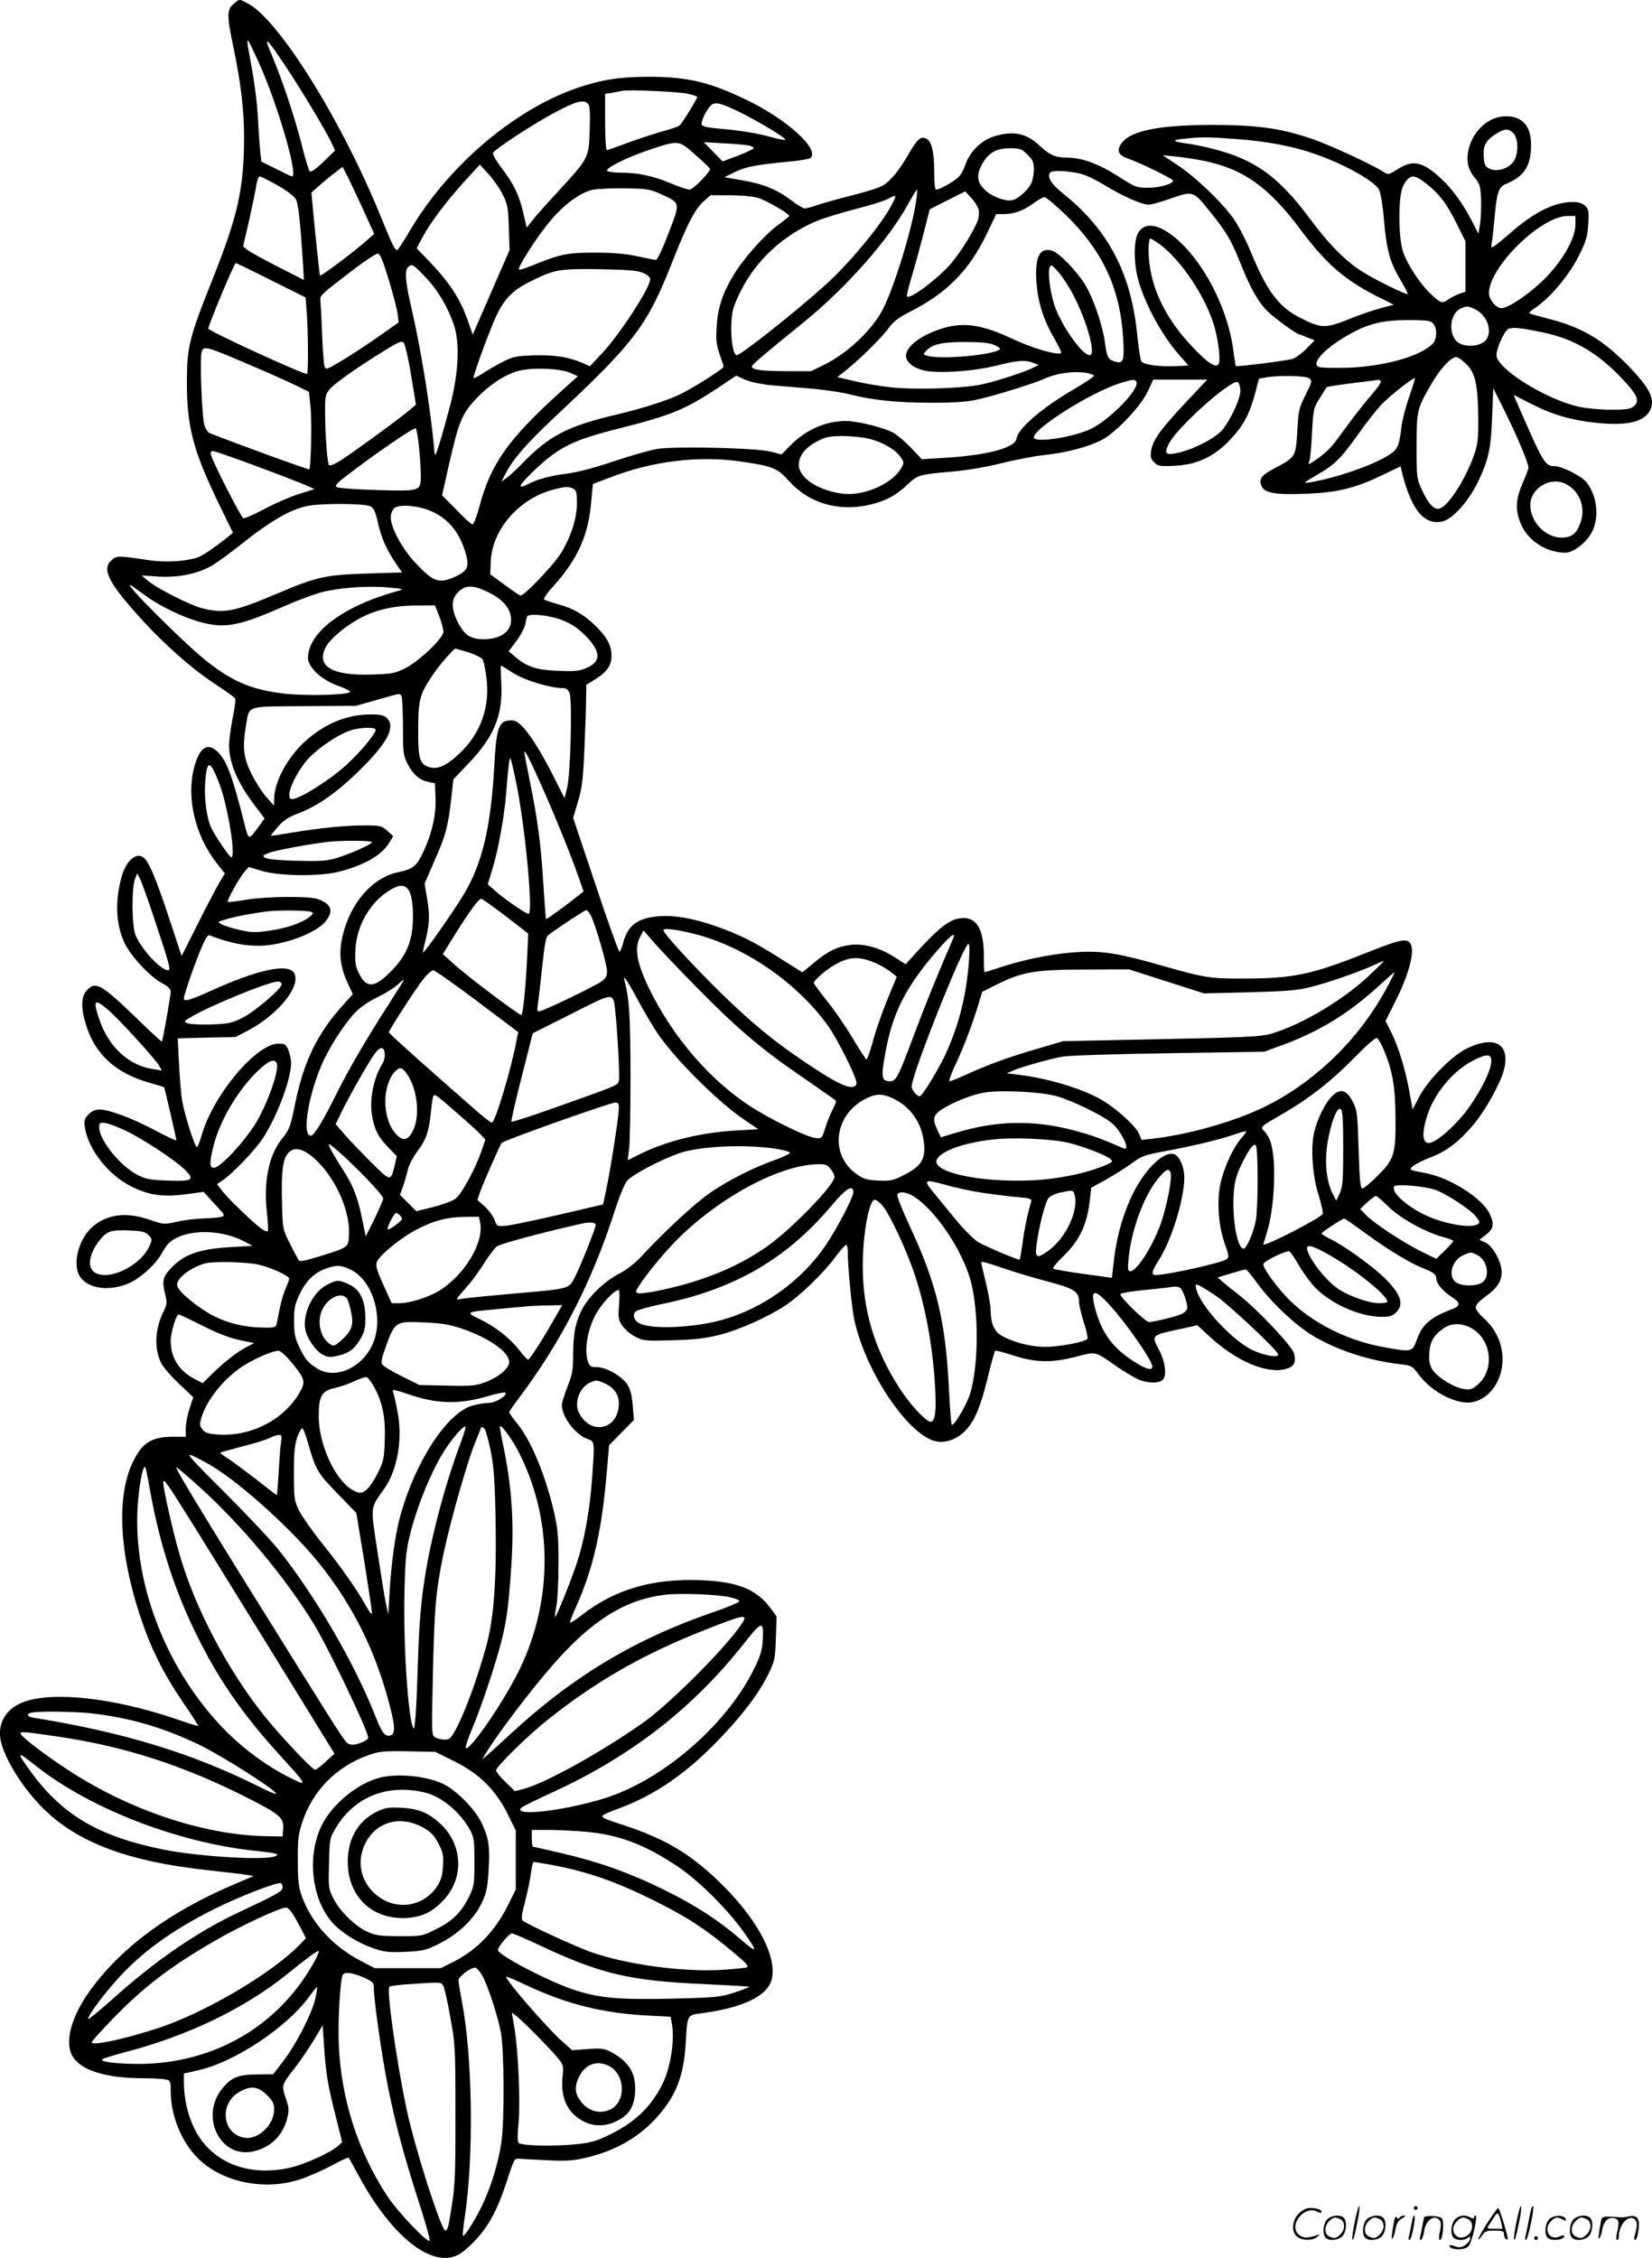 <svg version="1.0" xmlns="http://www.w3.org/2000/svg"
  viewBox="0 0 878.495 1200.332"
 preserveAspectRatio="xMidYMid meet">
<g transform="translate(-0.214,1200.811) scale(0.1,-0.1)"
fill="#000000" stroke="none">
<path d="M1243 11986 c-35 -30 -35 -61 1 -232 39 -187 56 -333 56 -472 0 -272
-32 -418 -165 -752 -128 -320 -139 -367 -139 -555 0 -235 33 -360 165 -635
l80 -164 -23 -19 c-86 -69 -145 -108 -176 -116 -70 -19 -167 -23 -247 -11
-167 25 -173 25 -201 -1 -51 -47 -15 -119 151 -302 126 -141 283 -279 405
-358 54 -35 101 -69 103 -75 3 -6 -3 -53 -14 -105 -10 -52 -18 -114 -19 -139
0 -97 43 -199 134 -320 l55 -73 -32 -44 c-51 -71 -53 -71 -72 4 -65 259 -95
341 -140 389 -56 59 -101 33 -130 -76 -43 -162 4 -362 119 -510 l44 -55 -30
-50 c-16 -28 -68 -126 -115 -220 l-85 -169 -68 205 c-68 206 -105 294 -134
318 -37 31 -93 -15 -116 -98 -38 -132 -32 -261 16 -359 34 -69 132 -174 195
-209 33 -17 49 -33 49 -45 0 -22 -42 -261 -47 -267 -1 -2 -59 50 -127 117
-194 187 -224 205 -270 158 -33 -32 -35 -96 -6 -188 48 -156 161 -258 341
-307 39 -11 73 -22 74 -23 3 -5 65 -273 65 -281 0 -5 -51 19 -113 52 -120 64
-246 111 -297 111 -20 0 -40 -9 -57 -26 -21 -22 -25 -32 -20 -66 16 -117 123
-255 247 -317 96 -48 170 -58 297 -41 l88 12 58 -64 c57 -60 58 -63 35 -69
-12 -4 -53 -7 -90 -8 -37 -1 -101 -8 -141 -17 -73 -16 -74 -16 -150 10 -121
42 -221 30 -299 -34 -80 -66 -116 -212 -66 -275 45 -57 144 -71 243 -34 69 26
155 103 192 172 22 40 39 57 75 75 94 47 251 38 360 -20 l43 -23 -120 -7
c-170 -10 -252 -41 -323 -122 -35 -40 -38 -62 -21 -132 10 -40 9 -51 -9 -88
-47 -93 -51 -199 -12 -276 10 -20 52 -68 94 -108 l76 -72 -20 -60 c-11 -33
-20 -80 -20 -105 l0 -45 -70 0 c-114 0 -165 -34 -215 -142 -83 -181 -68 -476
41 -807 57 -173 123 -306 228 -461 47 -68 84 -126 82 -127 -1 -2 -56 15 -122
38 -328 111 -651 147 -806 89 -90 -33 -137 -107 -124 -194 13 -87 99 -234 202
-345 185 -200 460 -308 909 -356 83 -9 169 -19 193 -23 l43 -7 -103 -44 c-337
-143 -590 -327 -757 -551 -112 -150 -150 -294 -99 -370 49 -71 179 -110 372
-110 46 0 98 -3 115 -6 30 -6 31 -8 31 -63 0 -129 57 -269 144 -356 129 -129
356 -175 546 -112 47 16 122 49 168 74 46 25 85 43 88 41 2 -2 27 -47 55 -99
162 -298 358 -467 499 -429 33 9 61 29 110 78 79 81 126 167 179 329 35 110
40 118 62 115 13 -1 80 -5 149 -8 106 -5 138 -3 211 14 155 37 278 108 373
213 104 116 145 221 155 402 8 143 8 143 81 152 223 29 354 92 376 181 29 115
-69 306 -251 490 -169 170 -302 252 -538 330 -144 47 -143 43 -24 88 192 72
350 180 523 357 130 134 219 250 271 355 35 72 37 82 41 192 l4 117 -31 42
c-75 103 -178 144 -381 151 -252 8 -449 -50 -623 -185 -32 -25 -60 -43 -63
-41 -2 3 10 36 27 74 96 211 142 414 169 739 l11 130 66 67 66 67 -6 75 c-4
53 -12 87 -27 111 -28 46 -113 95 -163 95 -31 0 -39 4 -47 26 -26 67 1 201 57
282 36 53 86 102 104 102 6 0 7 -31 3 -77 -5 -71 -4 -81 18 -113 13 -19 43
-45 68 -58 43 -22 53 -23 200 -19 125 4 174 10 253 30 107 28 253 94 344 154
78 51 202 171 264 254 28 38 55 69 60 69 5 0 9 -12 9 -27 0 -86 22 -315 36
-376 63 -280 291 -615 437 -642 51 -10 117 16 158 63 47 53 77 126 114 278 18
75 36 138 39 141 3 3 42 -7 88 -22 123 -41 210 -43 336 -11 116 30 104 33 222
-50 41 -28 93 -59 115 -69 56 -23 115 -22 133 1 19 27 10 94 -22 155 -42 81
-46 78 123 114 l80 18 63 -58 c142 -132 306 -202 406 -175 46 12 57 33 46 82
-7 36 -194 234 -291 310 -31 24 -70 55 -86 69 l-30 26 70 21 c39 12 75 22 80
22 4 0 33 -35 63 -76 74 -102 205 -225 299 -280 132 -77 293 -129 464 -149 55
-6 60 -9 95 -56 68 -92 204 -161 284 -145 109 22 179 148 156 278 -12 66 -44
122 -97 170 -23 20 -41 45 -41 56 0 13 19 34 50 56 68 49 92 89 87 143 -6 56
-51 132 -89 147 l-29 13 35 27 c41 31 45 58 20 111 -40 84 -210 192 -342 217
-90 17 -90 17 -64 38 12 10 54 31 93 46 83 31 152 84 229 176 62 74 143 220
160 290 35 137 -50 184 -198 112 -79 -38 -207 -168 -253 -257 l-35 -67 -17 94
c-20 115 -59 242 -98 319 l-29 57 55 110 c76 152 105 276 73 308 -22 22 -59
13 -247 -62 -275 -109 -377 -130 -631 -130 -182 -1 -208 3 -440 69 -224 64
-314 79 -440 72 -122 -6 -273 -35 -405 -77 -51 -17 -94 -30 -97 -30 -3 0 -4
35 -4 77 2 150 -38 219 -122 210 -57 -6 -108 -44 -210 -153 l-84 -92 -58 37
c-76 50 -167 75 -234 66 -71 -9 -121 -33 -194 -94 l-63 -52 -102 64 c-142 90
-198 119 -303 161 -136 53 -254 79 -345 74 -123 -7 -179 -47 -203 -143 -7 -25
-16 -46 -20 -46 -4 0 -62 160 -127 356 l-119 355 26 88 c22 73 27 118 34 282
5 107 9 227 9 266 l1 71 49 31 c62 38 86 74 85 127 -1 53 -26 98 -84 155 -62
61 -121 95 -201 116 -35 10 -68 21 -73 25 -5 4 14 33 42 63 130 143 189 267
206 436 l11 115 95 36 c218 85 464 115 681 85 179 -25 205 -36 265 -103 106
-120 264 -167 432 -128 84 20 137 48 198 105 57 54 60 55 239 71 80 7 180 24
260 44 72 18 175 38 230 44 113 12 224 40 300 77 73 34 214 181 251 262 l29
62 143 0 144 0 -114 -121 c-135 -144 -175 -200 -184 -255 -5 -35 -3 -45 16
-64 20 -20 30 -22 110 -18 119 6 211 49 296 141 69 74 100 132 130 242 l21 80
39 7 c69 12 209 9 228 -5 17 -13 16 -17 -19 -88 -35 -69 -38 -82 -44 -191 -8
-137 -10 -141 -113 -195 -77 -40 -93 -59 -78 -97 15 -39 71 -49 235 -43 170 7
260 29 401 96 l104 50 10 -42 c49 -190 115 -269 208 -252 55 10 139 101 191
206 59 121 72 182 78 354 l6 149 59 -118 c64 -127 128 -279 128 -303 0 -8 -14
-47 -32 -86 -37 -86 -39 -142 -7 -217 37 -87 136 -150 235 -150 43 0 111 52
141 109 41 78 29 192 -28 265 -26 33 -131 86 -170 86 -51 0 -59 14 -200 337
l-18 42 94 -48 c111 -57 213 -87 349 -101 183 -19 276 12 292 95 8 47 -24 102
-113 196 -142 149 -256 217 -438 263 -54 14 -99 27 -101 29 -3 2 14 17 37 32
80 56 176 172 226 271 40 81 47 104 51 171 4 71 2 80 -18 98 -16 14 -35 20
-69 19 -96 -1 -205 -56 -331 -168 -36 -31 -73 -62 -83 -67 -15 -9 -17 -7 -13
13 3 13 10 76 16 140 12 135 21 162 62 179 95 39 131 94 132 204 1 102 -45
155 -134 155 -86 0 -167 -68 -195 -164 -19 -66 -9 -118 33 -167 23 -28 27 -43
30 -108 2 -42 -1 -101 -5 -131 l-9 -55 -33 65 c-50 96 -102 169 -163 226 -98
93 -151 105 -233 53 -48 -30 -51 -31 -75 -15 -66 42 -296 148 -390 179 -164
55 -290 71 -530 71 -291 -1 -439 -34 -480 -107 -20 -35 -7 -56 46 -74 63 -22
234 -106 234 -115 0 -18 -71 -38 -133 -38 -61 0 -68 3 -157 60 -103 66 -195
100 -270 100 -65 0 -95 13 -151 65 -69 65 -138 79 -238 49 -69 -20 -132 -82
-156 -153 -11 -34 -27 -59 -48 -75 -37 -27 -91 -56 -107 -56 -6 0 -10 35 -10
93 0 106 -13 162 -40 177 -30 16 -48 2 -92 -74 -52 -91 -99 -149 -141 -174
-17 -11 -90 -34 -162 -52 -71 -18 -154 -41 -184 -51 -30 -11 -61 -19 -69 -19
-8 0 -40 18 -69 41 -78 59 -150 89 -261 108 l-97 17 56 28 c58 28 112 38 288
55 57 5 108 14 114 20 47 47 -126 204 -337 306 -199 97 -317 125 -526 125
-149 0 -252 -16 -374 -58 -339 -115 -692 -416 -896 -763 -28 -48 -57 -93 -64
-99 -11 -8 -28 26 -81 157 -208 519 -550 1069 -717 1154 -46 24 -41 24 -75 -5z
m137 -314 c100 -222 210 -602 175 -602 -3 0 -41 18 -84 40 l-79 39 -6 53 c-3
29 -8 100 -11 158 -5 106 -22 232 -49 369 -8 40 -10 69 -5 64 5 -5 31 -59 59
-121z m144 -21 c88 -133 212 -340 242 -404 l18 -39 -62 -60 c-40 -39 -67 -57
-73 -51 -5 5 -25 70 -43 144 -38 149 -106 351 -160 478 -47 108 -27 91 78 -68z
m2134 -141 c28 -6 52 -14 52 -17 0 -10 -80 -140 -93 -151 -8 -7 -49 -21 -91
-32 -43 -12 -125 -39 -183 -60 -58 -22 -110 -40 -114 -40 -5 0 -9 67 -9 150
l0 149 38 6 c20 4 44 8 52 10 30 8 296 -4 348 -15z m-528 -55 c9 -11 11 -50 8
-139 -5 -149 -4 -147 -171 -329 -62 -67 -124 -137 -138 -156 l-26 -33 -17 73
c-21 96 -51 158 -115 242 -29 38 -50 74 -47 82 7 19 215 155 336 219 108 57
148 67 170 41z m810 -45 c104 -52 246 -138 238 -145 -2 -3 -36 4 -74 14 -79
22 -175 37 -287 46 -51 5 -80 11 -83 20 -6 14 19 69 44 98 23 27 50 21 162
-33z m4110 -110 c28 -28 28 -117 -1 -153 -28 -37 -87 -54 -125 -36 -26 13 -29
20 -32 68 -3 59 12 84 73 122 39 24 60 24 85 -1z m-1475 -31 c166 -12 302 -38
422 -80 159 -56 315 -144 339 -190 8 -17 19 -80 24 -142 16 -186 32 -242 97
-350 19 -32 33 -60 31 -62 -6 -6 -180 79 -243 120 -89 56 -178 147 -273 275
-138 186 -243 276 -391 336 -68 28 -191 59 -266 69 -78 10 -85 19 -20 25 98
11 133 10 280 -1z m-2874 -85 c41 -36 75 -69 77 -73 5 -13 -90 -111 -109 -111
-10 0 -56 15 -101 34 -94 39 -174 56 -262 56 -34 0 -67 4 -74 9 -18 11 97 70
213 109 168 57 166 57 256 -24z m287 50 c12 -4 22 -10 22 -14 0 -4 -37 -21
-82 -39 l-83 -31 -50 51 -50 51 110 -6 c61 -3 120 -9 133 -12z m1478 -48 c29
-29 34 -41 34 -80 0 -26 -7 -60 -15 -75 -17 -33 -65 -77 -96 -86 -32 -11 -105
14 -144 49 -46 41 -53 78 -23 136 33 64 76 90 150 90 55 0 63 -3 94 -34z m934
-32 c215 -44 347 -138 520 -369 133 -179 235 -267 410 -355 l84 -42 -69 -18
c-39 -10 -117 -37 -173 -60 -121 -48 -143 -48 -251 6 -120 60 -182 143 -272
364 -22 52 -59 125 -84 161 -59 86 -203 225 -302 290 l-78 52 70 -7 c39 -4
104 -14 145 -22z m-3723 -183 c24 -47 28 -70 31 -173 l4 -119 -98 -225 -98
-225 -22 63 c-43 127 -100 214 -221 339 l-55 57 31 59 c41 77 130 195 227 301
l78 85 49 -54 c26 -29 60 -78 74 -108z m-744 -76 l59 -130 -44 -39 c-58 -52
-239 -188 -244 -183 -2 2 -13 102 -25 222 l-21 219 44 39 c23 21 61 52 83 68
l39 30 25 -48 c13 -26 51 -106 84 -178z m3789 195 c41 -6 85 -25 152 -65 106
-64 199 -104 236 -105 14 0 63 14 110 30 129 45 126 46 219 -70 85 -106 112
-151 161 -275 54 -135 96 -208 148 -257 43 -40 152 -118 165 -118 3 0 21 -7
42 -16 l38 -15 -44 -45 c-23 -24 -57 -48 -73 -54 -30 -9 -297 -43 -302 -38 -1
2 -8 41 -14 88 -30 224 -161 474 -313 598 -90 73 -162 80 -194 19 -21 -39 -22
-147 -3 -227 31 -130 125 -308 222 -418 l50 -57 -59 -3 c-93 -5 -182 7 -192
26 -5 10 -14 71 -21 136 -32 330 -153 561 -392 753 -64 51 -88 88 -73 112 8
13 62 14 137 1z m-4244 -67 c52 -30 89 -58 98 -75 13 -24 24 -131 38 -350 l4
-78 -138 70 c-76 39 -149 79 -162 89 l-23 19 33 143 c17 79 35 163 38 187 4
23 11 42 17 42 6 0 48 -21 95 -47z m6110 8 c70 -56 106 -103 160 -211 l47 -95
0 -134 0 -134 -30 -10 c-16 -5 -42 -18 -57 -28 -36 -26 -42 -25 -93 22 -59 54
-128 159 -152 229 -26 80 -26 300 1 350 34 63 55 65 124 11z m-4071 -55 c105
-48 104 -42 40 -208 -35 -91 -60 -143 -68 -142 -8 1 -52 10 -99 20 -59 13
-127 19 -225 19 -148 0 -182 -7 -339 -71 -33 -13 -61 -22 -64 -19 -9 9 81 152
151 240 79 99 168 167 240 184 23 5 101 9 172 8 119 -2 135 -5 192 -31z m1358
-28 c-18 -141 -114 -456 -175 -578 -56 -112 -185 -235 -309 -298 l-75 -37
-130 0 c-132 0 -186 7 -186 25 0 9 64 63 276 235 224 182 444 430 550 619 26
47 50 86 52 86 2 0 1 -24 -3 -52z m331 -54 c4 -15 2 -41 -4 -57 -23 -61 -98
-181 -149 -237 -75 -83 -212 -184 -228 -168 -3 2 9 51 26 108 17 57 45 160 63
229 l32 126 94 48 95 48 32 -35 c18 -19 35 -47 39 -62z m-1172 62 c43 -13 167
-85 165 -96 0 -3 -28 -25 -62 -50 -73 -54 -184 -179 -238 -271 -55 -92 -80
-169 -86 -268 -4 -71 -2 -96 16 -146 11 -32 21 -62 21 -66 0 -12 -182 -126
-244 -153 -77 -34 -196 -71 -325 -102 -258 -60 -359 -112 -501 -259 -30 -31
-68 -66 -83 -77 l-29 -21 20 39 c41 80 113 163 263 304 433 405 492 484 634
845 70 178 113 261 156 300 l39 35 103 0 c61 0 123 -6 151 -14z m712 -33 c-53
-105 -225 -313 -355 -430 -156 -141 -449 -373 -471 -373 -18 0 -32 78 -29 162
4 78 8 93 51 180 81 162 223 294 398 369 40 17 134 46 209 65 75 19 152 43
171 53 51 27 53 25 26 -26z m921 -55 c199 -193 293 -394 308 -663 7 -110 0
-131 -36 -121 -43 11 -50 22 -60 95 -11 94 -61 240 -106 315 -46 75 -141 173
-178 182 -64 16 -88 -30 -82 -156 6 -111 35 -207 97 -314 22 -38 38 -71 35
-74 -15 -15 -151 24 -255 73 -161 76 -259 92 -371 59 -116 -35 -199 -96 -199
-148 0 -32 37 -63 94 -77 73 -18 269 -5 389 26 106 27 151 31 194 14 l28 -11
-25 -13 c-38 -21 -196 -73 -275 -90 -97 -22 -357 -30 -485 -16 -57 6 -145 21
-194 33 l-91 21 45 36 c76 61 190 173 227 224 26 36 54 57 107 84 203 102 321
221 417 421 l49 102 43 0 c54 1 101 18 156 58 24 18 50 32 58 32 8 0 57 -42
110 -92z m2713 -52 c0 -74 -67 -193 -164 -290 -79 -79 -192 -156 -229 -156
-29 0 -67 45 -67 80 0 138 276 409 418 410 l42 0 0 -44z m-2214 -104 c121 -88
257 -296 298 -455 20 -78 29 -169 18 -185 -15 -22 -59 7 -137 90 -155 162
-234 338 -235 516 0 34 4 62 8 62 5 0 27 -13 48 -28z m-4096 -193 c23 -77 45
-160 47 -183 l5 -42 -108 -76 c-60 -42 -147 -99 -194 -127 -80 -48 -85 -50
-92 -31 -4 12 -10 89 -13 173 -3 84 -8 163 -9 177 -4 27 -1 30 193 178 53 39
103 72 112 72 12 0 27 -35 59 -141z m-626 -1 l183 -91 7 -90 c7 -106 8 -317 1
-317 -27 0 -525 229 -525 241 0 19 138 349 146 349 2 0 87 -41 188 -92z m821
16 c65 -67 118 -157 151 -254 32 -94 25 -253 -19 -423 -20 -76 -46 -170 -59
-210 -21 -66 -23 -69 -26 -37 -19 220 -71 540 -122 761 -32 136 -37 198 -18
217 20 20 28 15 93 -54z m3445 -95 c74 -142 122 -319 87 -319 -40 0 -149 154
-187 263 -23 69 -37 175 -26 204 7 16 13 13 46 -25 21 -23 57 -78 80 -123z
m-2287 118 c20 -9 37 -23 37 -32 0 -46 -161 -293 -257 -396 l-64 -68 -43 19
c-73 31 -147 42 -257 39 -97 -4 -111 -7 -170 -38 -35 -18 -83 -46 -106 -62
-24 -15 -43 -24 -43 -20 0 17 71 214 110 304 47 109 89 156 185 205 135 68
158 72 375 69 153 -3 203 -7 233 -20z m4423 -193 c71 -34 99 -133 48 -173 -30
-23 -88 -28 -127 -10 -66 30 -62 162 7 189 30 12 34 12 72 -6z m-220 -79 c20
-28 17 -82 -6 -105 -67 -67 -256 -120 -455 -127 -84 -2 -146 0 -154 6 -39 26
63 121 207 193 91 44 170 58 320 54 60 -1 77 -5 88 -21z m585 -45 c161 -34
288 -108 416 -244 83 -87 97 -120 63 -148 -18 -15 -40 -18 -122 -18 -54 0
-131 7 -171 16 -175 39 -437 203 -437 274 0 37 43 132 64 140 24 10 67 5 187
-20z m-6023 -226 l26 -157 -34 -29 c-56 -48 -330 -247 -378 -275 -23 -14 -46
-22 -50 -18 -9 9 -20 148 -21 272 -1 94 1 104 24 131 27 32 128 104 280 199
85 53 102 61 114 49 7 -8 25 -83 39 -172z m3097 162 c19 -8 35 -18 35 -21 0
-28 -279 -59 -374 -41 -32 6 -36 9 -25 22 34 41 80 53 207 54 85 0 133 -4 157
-14z m-3959 -106 c104 -44 218 -95 254 -113 l65 -32 8 -75 c8 -73 3 -327 -6
-337 -4 -3 -328 114 -529 192 -10 4 -23 23 -29 43 -13 43 -25 348 -15 387 9
37 22 34 252 -65z m6474 2 c48 -48 61 -108 63 -285 1 -113 -3 -141 -22 -197
-43 -125 -136 -271 -182 -285 -29 -10 -61 23 -95 98 -28 60 -29 66 -29 232 0
192 3 202 83 339 48 80 101 136 129 136 8 0 32 -17 53 -38z m-4765 -46 l40
-18 -90 -81 c-278 -251 -372 -383 -432 -606 -15 -56 -32 -101 -38 -101 -6 0
-45 35 -86 78 l-76 77 37 165 c51 224 69 268 141 345 67 71 138 121 213 147
66 24 230 20 291 -6z m2754 -2 c17 -4 31 -10 31 -14 0 -4 -46 -35 -102 -68
-175 -102 -302 -211 -310 -265 -7 -50 -154 -89 -384 -103 l-120 -7 -55 58
c-29 31 -72 68 -94 81 -48 28 -191 64 -255 64 -108 0 -214 -47 -298 -133 l-44
-45 -56 15 c-80 20 -514 30 -608 14 -38 -7 -141 -36 -230 -66 -101 -34 -192
-58 -248 -65 -87 -11 -156 -29 -209 -57 -59 -30 -46 -4 40 78 128 121 203 158
446 219 278 70 353 101 527 216 l97 65 49 -22 c31 -13 86 -24 149 -30 55 -4
152 -13 215 -18 63 -6 151 -19 194 -30 121 -31 255 -44 436 -44 114 0 187 5
235 16 98 22 301 85 355 109 74 34 166 46 239 32z m1706 -128 c-19 -55 -37
-124 -40 -155 -13 -109 -20 -124 -77 -158 -86 -52 -274 -116 -403 -138 -48 -8
-47 -7 33 40 92 53 124 85 214 211 44 63 102 136 127 162 45 47 171 146 177
139 2 -1 -12 -47 -31 -101z m-1450 84 c22 -35 -135 -199 -240 -251 -94 -46
-305 -78 -305 -46 0 48 300 237 455 287 71 22 82 23 90 10z m1300 1 c3 -5 -18
-36 -46 -68 -28 -32 -76 -92 -107 -133 -30 -41 -71 -96 -90 -122 -31 -41 -79
-82 -131 -113 -11 -6 -13 -4 -6 11 4 10 11 78 14 150 7 127 8 133 41 185 19
30 35 56 37 59 2 2 64 12 136 21 73 9 135 17 139 18 4 1 9 -3 13 -8z m-747
-45 c3 -40 -43 -144 -93 -210 -31 -41 -140 -100 -225 -122 -77 -19 -89 -11
-64 42 39 84 329 344 368 331 6 -2 12 -20 14 -41z m-4368 -302 c5 -49 10 -117
10 -151 0 -87 0 -87 -237 -80 -106 3 -200 10 -209 15 -13 7 -5 18 47 58 151
116 364 263 372 255 4 -4 12 -48 17 -97z m2391 42 c70 -16 141 -56 169 -96 21
-30 21 -31 3 -63 -47 -80 -193 -145 -303 -134 -132 14 -240 83 -240 154 0 49
37 95 102 127 43 22 66 26 132 26 45 0 106 -6 137 -14z m-3253 -147 c119 -44
237 -90 262 -101 l45 -20 -86 -27 c-47 -15 -130 -51 -183 -80 -54 -29 -103
-50 -110 -48 -12 5 -160 293 -171 335 -5 16 -2 22 10 22 8 0 113 -36 233 -81z
m6961 -94 c75 -38 108 -128 76 -210 -20 -55 -47 -75 -98 -75 -87 0 -167 83
-167 173 0 90 108 154 189 112z m-5278 -25 c16 -9 19 -22 19 -78 0 -77 -30
-173 -82 -260 -35 -61 -202 -236 -219 -230 -5 2 -44 28 -85 58 l-75 55 3 70
c8 168 149 331 329 379 66 18 85 19 110 6z m-1081 -93 c20 -10 28 -27 42 -89
18 -80 45 -141 97 -218 l31 -45 -188 -6 c-220 -7 -266 -17 -479 -108 -228 -96
-280 -106 -398 -76 -67 18 -240 106 -288 147 l-32 27 86 -6 c109 -7 215 15
291 60 30 18 96 67 148 108 162 129 267 190 361 208 70 14 300 13 329 -2z
m331 -29 c89 -41 149 -116 179 -227 18 -66 8 -88 -53 -117 -90 -41 -120 -31
-216 72 -69 73 -131 187 -131 241 0 17 8 39 17 48 24 25 133 16 204 -17z
m-1527 -445 c81 -60 206 -119 301 -144 128 -33 202 -18 447 90 64 28 150 60
191 71 97 24 242 35 353 25 81 -7 86 -9 54 -18 -291 -79 -480 -220 -480 -357
0 -50 74 -118 163 -149 38 -13 65 -27 60 -32 -15 -15 -217 -21 -333 -10 -183
19 -290 63 -435 179 -123 99 -458 435 -395 397 8 -5 41 -28 74 -52z m1816 21
c86 -40 130 -91 130 -151 0 -63 -57 -103 -145 -103 -71 0 -104 22 -139 92 -36
71 -35 121 3 159 37 37 77 38 151 3z m-252 -132 c12 -32 22 -69 22 -82 0 -35
-131 -159 -206 -196 -53 -26 -72 -29 -173 -32 -215 -7 -300 44 -246 147 20 39
98 106 171 147 87 49 189 73 309 73 l100 1 23 -58z m594 -3 c77 -17 137 -50
190 -107 76 -81 76 -131 1 -164 -39 -17 -62 -20 -152 -16 -116 4 -167 21 -230
75 l-34 29 41 54 c22 29 43 69 47 89 4 20 9 39 11 43 7 11 65 10 126 -3z
m-438 -189 c36 -12 70 -29 75 -38 5 -10 14 -50 19 -90 22 -159 -28 -302 -143
-410 -71 -67 -118 -87 -164 -71 -48 17 -56 47 -55 203 1 158 8 185 83 294 34
50 106 132 115 132 2 0 34 -9 70 -20z m236 -109 c60 -39 198 -81 264 -81 20 0
29 -7 37 -27 15 -39 5 -431 -13 -503 l-14 -55 -58 115 c-68 134 -131 234 -173
273 -24 22 -38 28 -64 25 -56 -5 -68 -45 -79 -251 -18 -321 -66 -520 -167
-682 -63 -103 -206 -305 -211 -300 -2 1 2 22 8 45 26 98 29 150 14 237 l-14
84 49 113 c61 135 77 194 92 334 l12 107 81 85 c135 141 182 255 174 422 -3
54 -4 98 -2 98 2 0 31 -18 64 -39z m-593 -123 c4 -7 8 -81 8 -163 0 -141 2
-154 25 -199 29 -56 63 -85 111 -95 l34 -7 3 -74 c4 -91 -17 -187 -63 -287
-37 -80 -55 -95 -137 -112 -136 -29 -253 -163 -294 -338 -21 -89 -14 -161 24
-244 l30 -66 -57 -64 c-135 -151 -205 -297 -251 -526 -24 -117 -29 -130 -72
-184 -66 -83 -95 -226 -77 -382 6 -54 9 -101 5 -104 -3 -3 -16 1 -28 9 -37 24
-175 156 -210 200 l-32 41 24 16 c52 33 174 159 218 225 77 117 152 315 152
404 0 18 -7 48 -14 67 -13 31 -19 35 -53 35 -119 0 -350 -277 -409 -489 -10
-34 -21 -61 -25 -61 -11 0 -66 174 -78 245 -6 33 -13 121 -17 197 l-7 136 154
4 154 3 72 38 c161 87 280 239 238 304 -34 51 -194 16 -443 -97 -114 -51 -142
-59 -142 -39 0 18 56 180 91 263 25 60 36 76 48 71 149 -58 263 -69 389 -37
103 26 185 67 223 109 48 56 35 96 -40 122 -49 16 -269 14 -380 -4 -52 -9 -96
-14 -98 -11 -6 6 65 133 91 162 l21 23 70 -21 c96 -28 308 -30 410 -4 137 36
226 87 267 154 l21 35 -31 28 c-30 27 -37 29 -123 29 -103 0 -238 -14 -389
-39 -58 -10 -106 -17 -108 -16 -1 1 16 22 38 48 31 35 57 52 111 72 104 40
210 115 330 235 143 141 185 224 139 270 -16 16 -33 20 -87 20 -124 0 -242
-48 -345 -140 -96 -86 -167 -216 -168 -309 l-1 -36 -39 44 c-22 24 -58 80 -80
124 -44 88 -50 142 -29 263 18 103 -4 96 310 98 l274 2 110 31 c130 37 122 36
132 21z m-137 -180 c0 -19 -78 -114 -148 -179 -87 -82 -255 -189 -297 -189
-41 0 10 127 84 212 49 55 157 129 221 151 54 19 140 22 140 5z m878 -288 c72
-160 163 -385 204 -503 l23 -68 -25 -20 c-66 -53 -172 -130 -174 -127 -2 1 -8
89 -15 193 -13 212 -29 331 -72 543 -16 80 -29 148 -29 151 0 19 28 -34 88
-169z m-133 17 c48 -224 94 -707 68 -707 -14 0 -119 72 -173 118 l-44 39 27
89 c30 100 62 278 71 399 10 128 17 187 22 182 3 -2 16 -56 29 -120z m-1595
31 c31 -73 47 -128 70 -246 20 -105 26 -192 12 -192 -8 0 -83 109 -106 156
-24 48 -39 160 -33 240 8 112 22 122 57 42z m830 -357 c0 -11 -122 -66 -194
-86 -46 -14 -89 -16 -205 -13 -86 2 -154 8 -166 15 -19 11 -18 13 15 26 31 14
228 50 320 60 72 8 230 7 230 -2z m-1161 -396 c82 -246 93 -285 78 -285 -40 0
-138 105 -174 186 -20 46 -22 249 -3 299 l12 30 13 -25 c8 -14 41 -106 74
-205z m1357 140 c22 -34 29 -146 15 -231 -14 -77 -48 -139 -114 -204 -85 -85
-127 -87 -167 -5 -18 38 -21 58 -18 123 6 127 75 248 177 314 56 35 85 36 107
3z m515 -137 l120 -93 -6 -134 c-7 -144 -21 -290 -30 -299 -6 -6 -298 213
-366 277 l-52 47 62 100 c80 128 128 194 142 194 6 0 64 -42 130 -92z m-1037
23 c17 -7 17 -9 -8 -29 -40 -31 -121 -59 -214 -72 -69 -10 -92 -10 -154 4 -40
9 -84 23 -97 30 -24 13 -23 14 30 29 49 14 138 31 214 40 56 7 210 6 229 -2z
m1490 -20 c24 -46 86 -259 86 -296 0 -26 -7 -38 -30 -55 -32 -23 -278 -142
-319 -155 -24 -7 -24 -6 -18 40 4 25 14 115 23 198 12 116 19 154 32 164 47
36 194 133 202 133 5 0 16 -13 24 -29z m582 -106 c254 -73 511 -252 672 -470
56 -75 167 -298 159 -319 -16 -40 -86 -11 -272 114 -167 112 -282 207 -444
364 -154 151 -311 322 -311 339 0 15 96 0 196 -28z m-22 -273 c209 -213 338
-324 543 -465 93 -64 176 -122 187 -130 18 -12 18 -14 -4 -57 -13 -25 -31 -70
-40 -100 -16 -53 -18 -55 -50 -52 -39 3 -200 79 -316 149 -232 140 -444 383
-575 656 -61 129 -74 207 -43 264 l18 35 60 -69 c33 -37 132 -142 220 -231z
m1362 246 c-81 -187 -145 -345 -206 -508 -82 -220 -93 -240 -125 -240 -43 0
-48 20 -29 127 39 235 111 376 296 586 66 73 86 85 64 35z m89 -105 c-13 -184
-54 -346 -125 -500 -39 -83 -124 -223 -137 -223 -15 0 -43 34 -43 52 0 64 277
758 302 758 6 0 7 -33 3 -87z m-490 -18 c28 -13 63 -34 78 -47 l28 -23 -50
-120 c-27 -66 -62 -166 -77 -222 -15 -56 -31 -100 -35 -97 -4 2 -36 52 -71
110 -34 58 -95 147 -135 197 -40 50 -73 95 -73 100 0 13 60 66 108 94 80 48
137 49 227 8z m2620 -61 c-136 -129 -353 -259 -515 -309 -61 -19 -127 -22
-725 -34 l-390 -8 -125 -37 c-159 -46 -262 -83 -377 -135 -50 -23 -95 -41
-101 -41 -6 0 9 42 33 93 45 95 91 219 122 322 l18 60 75 38 c140 69 203 80
470 81 l235 1 200 -64 200 -64 240 6 c191 5 256 10 320 26 93 23 256 79 335
115 30 14 57 25 60 25 3 0 -31 -34 -75 -75z m-4746 -138 l219 -165 -9 -43
c-27 -150 -114 -438 -131 -438 -6 0 -40 26 -77 58 -288 252 -471 416 -471 422
0 12 149 241 187 288 19 23 41 42 49 42 8 0 113 -74 233 -164z m4841 77 c-149
-281 -394 -517 -670 -647 -162 -76 -397 -141 -576 -161 l-61 -7 -13 31 c-15
38 -103 120 -183 172 -98 63 -293 124 -462 144 l-59 7 34 15 c52 22 193 61
263 74 35 6 282 14 567 18 l505 8 90 33 c193 70 350 164 505 304 52 47 96 86
98 86 2 0 -15 -35 -38 -77z m-3985 -73 c31 -58 77 -134 100 -170 93 -139 327
-373 470 -468 l70 -47 -120 -7 c-191 -11 -374 -57 -515 -128 l-60 -30 7 57 c5
32 8 211 8 398 -1 318 -6 400 -32 500 -10 37 14 3 72 -105z m-1251 98 c-4 -7
-42 -67 -84 -133 -115 -179 -203 -331 -266 -457 -74 -149 -122 -228 -139 -228
-51 0 -10 235 70 405 48 99 125 213 179 263 25 23 73 54 108 70 35 17 79 44
98 60 39 35 45 38 34 20z m-644 -12 c0 -24 -142 -145 -209 -179 -57 -28 -76
-32 -165 -35 -56 -2 -112 1 -125 6 -24 9 -24 9 21 36 105 61 407 184 456 186
12 0 22 -6 22 -14z m1774 -144 c12 -108 25 -350 19 -371 -6 -23 -9 -24 -342
-142 -123 -44 -226 -77 -229 -74 -3 3 21 110 54 237 l59 233 205 103 c231 117
223 117 234 14z m-2702 12 c53 -44 250 -258 274 -298 l17 -29 -49 8 c-128 19
-235 119 -284 264 -34 102 -27 112 42 55z m6788 -215 c46 -108 62 -196 63
-354 2 -202 -6 -230 -95 -317 -37 -38 -74 -68 -81 -68 -11 0 -15 43 -20 207
-6 191 -8 210 -30 252 -32 64 -66 75 -108 35 -39 -36 -85 -129 -100 -203 -18
-85 -6 -231 26 -329 14 -46 24 -90 21 -97 -8 -21 -317 -180 -316 -162 0 1 9
29 19 63 41 128 52 378 21 477 -6 21 -21 48 -32 59 -26 26 -30 22 104 100 137
80 254 172 373 294 75 76 114 109 121 103 7 -5 22 -32 34 -60z m-5312 -22 c2
-16 -3 -38 -10 -50 -49 -76 -73 -195 -57 -282 14 -76 31 -109 86 -167 l45 -46
-11 -49 c-21 -87 -21 -87 -121 12 -50 50 -114 116 -142 148 l-51 59 32 66 c39
79 109 204 160 285 39 62 64 70 69 24z m5884 -47 c-3 -53 -74 -186 -144 -273
-71 -87 -160 -160 -192 -155 -30 4 -32 54 -7 137 38 126 142 250 254 305 71
35 93 31 89 -14z m-6458 -6 c13 -35 -45 -202 -107 -309 -59 -100 -193 -245
-227 -245 -24 0 -25 21 -5 107 31 133 126 297 231 401 64 62 96 76 108 46z
m694 -58 c53 -77 68 -215 33 -293 -28 -60 -57 -66 -97 -19 -71 82 -70 258 1
330 24 24 37 20 63 -18z m3459 -117 c86 -26 239 -101 287 -141 52 -43 103
-152 64 -135 -128 55 -174 72 -274 98 -208 54 -407 50 -619 -15 l-80 -24 -17
37 c-29 60 -24 82 25 113 63 39 161 78 225 88 93 15 311 3 389 -21z m-3192
-90 c55 -48 111 -98 124 -113 l24 -26 -18 -54 c-34 -101 -110 -240 -143 -262
-17 -12 -70 -31 -118 -43 l-88 -22 -43 43 -44 44 16 44 c9 25 20 65 26 90 6
25 28 67 50 97 47 60 63 108 73 213 4 41 10 78 13 82 6 12 16 5 128 -93z
m2311 82 c99 -45 160 -134 170 -244 8 -82 -16 -119 -106 -165 -59 -30 -72 -33
-137 -30 -61 3 -78 8 -115 34 -152 106 -118 330 64 409 44 19 75 18 124 -4z
m-1454 -71 c-4 -59 -48 -336 -68 -425 l-15 -70 -232 -54 c-128 -30 -255 -56
-282 -59 -50 -4 -50 -4 -63 31 -7 19 -30 51 -52 71 l-39 35 14 42 c18 50 106
251 115 261 11 14 585 217 605 215 17 -2 20 -8 17 -47z m3853 -198 c0 -168 -3
-203 -18 -237 l-19 -40 -19 37 c-34 66 -44 171 -27 274 19 110 52 194 71 175
9 -9 12 -66 12 -209z m-6470 93 c93 -45 268 -161 314 -209 50 -51 36 -59 -96
-54 -90 3 -116 8 -156 28 -94 47 -207 186 -207 254 0 27 2 28 35 23 20 -3 69
-22 110 -42z m5927 -39 c-41 -47 -88 -148 -108 -232 -22 -96 -14 -225 20 -324
24 -67 25 -76 11 -86 -27 -20 -316 -84 -377 -84 -26 0 -22 18 17 80 67 105
135 324 135 438 0 53 -22 107 -49 122 -50 26 -149 -63 -219 -197 -53 -104 -89
-225 -105 -353 l-12 -105 -153 21 c-84 12 -156 24 -159 28 -4 4 17 30 46 58
94 90 134 173 149 310 l7 62 80 44 c44 25 105 63 136 86 51 38 66 44 180 65
141 26 288 61 369 89 30 11 57 18 59 16 2 -2 -10 -19 -27 -38z m-911 -25 c86
-22 197 -66 218 -86 12 -11 8 -16 -25 -30 -105 -45 -258 -76 -399 -82 -285
-12 -541 47 -499 115 27 43 141 84 285 101 113 15 331 5 420 -18z m-3738 -190
c48 -49 87 -96 87 -104 0 -7 -21 -56 -46 -108 l-47 -94 -19 92 c-23 116 -47
177 -103 264 -46 71 -75 123 -75 134 0 12 113 -90 203 -184z m4737 -2 c0 -92
-4 -191 -10 -220 -12 -64 -49 -149 -65 -149 -32 0 -60 151 -53 282 4 69 12
100 36 153 43 91 72 131 83 113 5 -7 9 -88 9 -179z m-2550 160 c30 -5 58 -13
63 -18 4 -4 -27 -20 -70 -36 -118 -41 -250 -107 -349 -174 -83 -56 -247 -208
-373 -344 -33 -36 -79 -71 -122 -93 -79 -42 -164 -127 -197 -197 -32 -68 -41
-121 -42 -229 0 -84 -4 -106 -30 -171 -16 -42 -30 -86 -30 -99 1 -63 71 -156
135 -179 41 -15 40 -10 25 -219 -12 -163 -40 -319 -80 -440 -33 -100 -111
-293 -116 -287 -2 2 1 28 7 58 6 30 11 128 11 219 1 132 -3 185 -20 263 -44
200 -124 397 -202 491 -22 26 -40 52 -40 56 0 4 22 36 48 71 225 297 394 627
512 997 24 75 53 146 66 162 28 33 175 111 277 147 111 39 364 50 527 22z
m-2493 -28 c121 -88 219 -286 211 -429 -4 -66 0 -64 -157 -113 -86 -26 -105
-30 -112 -18 -5 8 -26 47 -46 88 -37 72 -38 77 -41 207 -5 163 3 235 29 268
27 34 66 33 116 -3z m2772 -77 c12 -15 21 -33 21 -42 0 -43 -228 -278 -360
-371 -152 -107 -339 -184 -561 -231 -59 -13 -114 -20 -123 -17 -15 6 -15 9 1
34 43 70 148 195 224 269 227 219 534 380 731 383 39 1 50 -3 67 -25z m1808
-20 c9 -25 -16 -162 -48 -259 -41 -122 -130 -265 -166 -265 -13 0 -15 11 -9
71 16 156 84 337 161 427 39 45 52 51 62 26z m-994 -108 c56 -8 137 -18 180
-22 65 -5 77 -9 73 -23 -17 -55 -37 -147 -46 -221 -7 -47 -13 -86 -15 -88 -5
-5 -176 67 -221 93 -23 14 -76 67 -120 120 -43 53 -96 117 -116 142 -59 70
-52 74 63 42 55 -16 146 -35 202 -43z m2395 19 c57 -17 198 -109 226 -148 18
-24 19 -29 6 -37 -38 -24 -183 2 -284 51 -100 49 -178 122 -160 150 8 14 146
3 212 -16z m-3088 -15 c0 -26 -84 -188 -145 -279 -128 -190 -334 -339 -554
-400 -149 -41 -365 -51 -434 -20 -32 14 -44 46 -25 65 7 7 69 25 137 39 392
80 669 241 913 533 69 82 108 105 108 62z m1174 -6 c30 -79 -39 -234 -137
-305 -61 -44 -71 -40 -63 29 11 91 46 230 64 251 9 11 37 24 62 29 64 14 67
14 74 -4z m-855 -15 c116 -71 263 -289 306 -454 43 -165 41 -449 -4 -596 -20
-62 -87 -176 -98 -165 -3 3 -9 83 -14 178 -18 373 -65 570 -211 882 -38 82
-67 155 -64 163 8 19 46 16 85 -8z m2528 -57 c63 -62 201 -138 296 -162 26 -7
47 -16 47 -19 0 -4 -20 -27 -45 -51 l-45 -44 -78 38 c-95 47 -257 153 -297
196 l-30 31 37 35 c21 19 42 34 47 34 5 0 36 -26 68 -58z m-2692 7 c41 -50
131 -242 174 -375 52 -157 88 -349 102 -533 13 -172 7 -241 -20 -241 -24 0
-110 92 -164 176 -135 209 -197 416 -197 653 0 169 34 351 64 351 8 0 26 -14
41 -31z m-2567 -51 c7 -7 12 -15 12 -19 0 -12 -70 -63 -76 -56 -7 7 34 87 44
87 4 0 13 -5 20 -12z m428 -43 c19 -103 -82 -272 -214 -356 -57 -36 -159 -69
-216 -69 l-41 0 -44 97 c-35 77 -42 101 -35 122 13 36 131 132 218 176 90 46
158 63 253 64 l72 1 7 -35z m4710 -55 c122 -89 237 -158 304 -184 55 -22 70
-33 70 -56 0 -25 36 -67 81 -96 48 -30 49 -48 7 -64 -120 -45 -162 -81 -193
-168 -22 -61 -27 -62 -166 -37 -222 38 -431 152 -555 301 -56 66 -94 124 -94
141 0 16 126 77 140 68 5 -3 29 -38 52 -78 23 -39 62 -92 87 -117 85 -85 233
-150 343 -152 48 -1 63 3 83 22 47 44 26 101 -67 191 -66 62 -206 163 -275
197 -29 14 -53 29 -53 33 0 7 109 78 121 79 4 0 55 -36 115 -80z m-4096 46 c0
-16 -79 -215 -108 -272 -36 -70 -20 -66 -342 -94 -124 -11 -241 -23 -260 -26
-40 -8 -42 -12 34 74 21 24 58 76 83 115 25 40 55 80 67 89 16 13 233 72 451
121 43 10 75 7 75 -7z m-2378 -54 c19 -19 20 -23 7 -53 -44 -108 -219 -194
-294 -145 -42 27 -28 105 31 176 38 44 57 50 152 47 68 -3 87 -7 104 -25z
m6317 -128 c133 -81 271 -196 271 -226 0 -5 -20 -8 -45 -8 -50 0 -152 35 -212
73 -75 47 -186 197 -168 227 8 13 58 -8 154 -66z m746 24 c53 -24 73 -109 34
-144 -29 -26 -120 -26 -149 1 -39 35 -14 115 43 140 40 18 40 18 72 3z m-6477
-53 c67 -16 162 -59 162 -74 0 -5 -8 -29 -19 -53 -16 -38 -27 -79 -47 -185 -4
-20 -10 -23 -57 -23 -105 1 -190 19 -272 59 -83 41 -189 127 -200 162 -11 35
60 94 145 120 43 13 222 9 288 -6z m3963 -20 c57 -20 163 -51 234 -70 140 -37
165 -53 165 -106 0 -15 11 -64 25 -109 15 -44 23 -84 20 -89 -10 -17 -149 -43
-225 -43 -80 0 -176 26 -237 63 -35 22 -53 66 -53 134 0 22 -11 86 -25 143
-14 57 -25 105 -25 108 0 8 17 4 121 -31z m-3475 -6 c108 -52 170 -225 130
-363 -43 -148 -206 -232 -312 -160 -49 33 -59 46 -92 114 -21 45 -26 69 -26
136 0 71 4 89 32 147 34 69 76 109 140 132 52 19 79 18 128 -6z m4598 -137
c70 -46 336 -296 336 -315 0 -21 -99 0 -157 34 -112 66 -258 230 -279 313 -6
26 -5 28 11 22 10 -3 50 -28 89 -54z m-187 40 c17 -11 44 -92 38 -113 -3 -9
-18 -22 -33 -28 -38 -15 -146 -41 -169 -41 -20 0 -153 129 -153 148 0 5 53 15
118 21 64 7 126 13 137 15 38 6 50 6 62 -2z m-372 -94 c91 -100 225 -294 225
-325 0 -25 -40 -12 -113 37 -103 69 -159 149 -192 275 -26 101 -3 105 80 13z
m-2946 -55 c-60 -108 -140 -233 -148 -233 -5 0 -25 21 -45 48 -52 66 -129 127
-210 166 -81 39 -81 39 94 55 63 6 131 13 150 14 19 2 70 5 113 5 l79 2 -33
-57z m-1911 -37 c112 -57 172 -81 247 -96 l59 -12 -39 -20 c-49 -25 -113 -74
-183 -142 l-52 -51 -46 24 c-82 44 -124 112 -124 202 0 43 29 139 42 139 5 0
48 -20 96 -44z m1407 -30 c148 -50 255 -126 255 -179 0 -33 -57 -81 -130 -108
-48 -18 -73 -20 -201 -17 l-146 3 -97 48 c-54 27 -100 55 -103 64 -3 8 -1 29
5 46 64 185 59 181 217 175 95 -4 136 -11 200 -32z m5391 -11 c92 -70 99 -217
13 -289 -28 -24 -39 -27 -73 -22 -56 9 -146 66 -169 107 -13 25 -17 48 -14 87
4 59 25 94 78 130 46 32 113 26 165 -13z m-6289 -175 c68 -84 72 -98 37 -157
-84 -144 -260 -234 -435 -221 -49 4 -66 9 -80 27 -16 20 -17 26 -4 68 27 88
113 196 210 263 60 41 173 91 200 87 10 -1 43 -31 72 -67z m435 -126 c45 -83
61 -163 56 -284 -3 -97 -6 -111 -38 -175 -19 -38 -47 -78 -62 -89 -23 -17 -31
-17 -57 -6 -97 40 -194 240 -194 400 0 106 16 135 85 149 29 7 76 22 103 36
28 13 57 23 65 22 8 -1 27 -25 42 -53z m1221 22 c53 -22 80 -60 80 -108 0
-139 -148 -175 -212 -51 -28 55 4 139 63 163 29 12 32 12 69 -4z m-1014 -68
c132 -43 253 -45 390 -4 51 15 96 24 100 21 14 -15 -51 -55 -88 -55 -20 0 -61
-7 -89 -15 -134 -40 -302 -298 -381 -585 -26 -93 -48 -248 -57 -405 l-7 -120
-13 60 c-7 33 -27 158 -45 277 -37 245 -39 225 36 331 72 102 100 269 70 416
-9 47 -19 91 -22 98 -7 18 -3 17 106 -19z m248 -264 c-69 -181 -142 -449 -176
-644 -28 -162 -39 -277 -46 -495 -8 -265 -16 -381 -25 -364 -28 52 -54 454
-47 724 5 191 8 221 35 326 36 138 105 307 168 410 46 76 116 157 122 141 1
-5 -13 -49 -31 -98z m308 -25 c187 -356 191 -790 11 -1164 -79 -164 -263 -434
-286 -420 -5 3 11 52 35 108 48 115 123 339 154 462 27 106 38 185 52 395 16
238 3 429 -46 659 -8 40 -15 78 -15 84 1 21 58 -54 95 -124z m-1115 38 c42
-145 49 -157 155 -267 l102 -105 42 -255 c22 -140 41 -264 41 -275 0 -13 -11
-1 -30 33 -49 89 -136 213 -237 338 -52 65 -107 144 -122 174 -24 51 -26 65
-26 195 0 110 4 151 18 193 10 28 23 50 28 47 4 -3 18 -38 29 -78z m944 66
c39 -129 48 -206 53 -438 7 -353 -7 -558 -51 -715 -43 -157 -108 -335 -153
-422 -32 -61 -39 -68 -65 -68 -16 0 -39 5 -50 11 -21 11 -21 14 -14 328 8 360
15 448 57 651 36 171 125 484 168 590 17 41 31 76 31 78 0 11 20 -2 24 -15z
m-1087 -60 c-4 -21 -9 -93 -13 -160 -4 -68 -8 -123 -10 -123 -2 0 -49 36 -106
81 -57 44 -124 94 -150 111 -27 17 -47 32 -45 34 1 1 55 16 119 33 65 16 130
37 145 45 16 8 36 15 47 16 16 0 18 -5 13 -37z m-362 -132 c155 -95 422 -337
563 -512 185 -230 307 -479 382 -778 24 -96 23 -134 -3 -139 -28 -6 -43 13
-78 101 -111 283 -320 641 -516 887 -37 47 -165 183 -284 302 -187 186 -211
214 -174 198 23 -10 73 -37 110 -59z m-335 -126 c57 -318 149 -589 296 -862
106 -198 231 -369 418 -572 87 -94 107 -121 91 -121 -3 0 -34 14 -68 31 -111
56 -228 141 -322 233 -330 326 -518 815 -478 1243 10 107 27 182 38 172 2 -3
14 -59 25 -124z m261 20 c226 -204 459 -484 610 -730 78 -128 289 -569 289
-604 0 -17 -69 -44 -94 -37 -26 8 -15 -9 -253 371 -485 776 -688 1108 -673
1103 6 -2 60 -48 121 -103z m-27 -210 c68 -110 265 -427 436 -705 l311 -505
-47 -42 c-25 -24 -50 -43 -56 -43 -15 0 -171 165 -261 275 -201 248 -378 583
-461 873 -35 120 -86 348 -86 380 1 25 20 -3 164 -233z m2855 -379 c25 -6 45
-15 45 -21 -1 -5 -62 -31 -135 -56 -423 -145 -756 -345 -1094 -660 -50 -46
-101 -93 -115 -104 l-24 -20 18 30 c68 111 243 341 358 472 207 237 383 347
595 373 82 10 289 2 352 -14z m57 -141 c-81 -123 -383 -426 -524 -525 -226
-159 -521 -322 -635 -352 l-47 -12 -50 49 c-28 27 -50 55 -50 61 0 20 170 187
279 273 257 204 504 345 831 474 215 85 232 87 196 32z m112 -90 c-3 -51 -13
-83 -50 -157 -149 -297 -489 -588 -798 -682 -222 -67 -485 -96 -435 -47 6 5
82 43 170 83 417 192 746 449 1015 791 95 121 105 122 98 12z m-3573 -385
c208 -23 388 -76 582 -170 116 -57 374 -220 403 -255 8 -10 -31 5 -86 33 -357
179 -723 291 -1201 368 -36 5 -44 20 -15 27 33 9 227 7 317 -3z m-167 -125
c350 -52 661 -153 993 -321 180 -91 201 -109 197 -167 l-3 -42 -98 2 c-328 8
-721 140 -1045 353 -118 77 -244 173 -250 191 -5 14 22 11 206 -16z m2098
-129 c134 -66 222 -153 285 -280 l44 -89 0 -157 0 -157 -42 -84 c-70 -139
-163 -236 -291 -301 l-66 -33 -175 0 -176 0 -84 44 c-142 76 -251 196 -303
336 -18 50 -22 82 -22 190 -1 112 2 140 23 204 55 169 181 297 351 358 59 21
79 23 211 21 l146 -3 99 -49z m-2221 -27 c287 -226 747 -404 1155 -449 124
-13 144 -19 115 -30 -55 -23 -404 -2 -591 35 -352 71 -545 186 -718 428 -68
95 -63 97 39 16z m2927 -349 c173 -17 303 -65 479 -181 109 -72 265 -225 351
-345 84 -117 81 -126 -13 -44 -118 101 -239 180 -414 266 -176 86 -335 143
-535 190 -80 19 -148 34 -152 34 -5 0 -8 20 -8 45 l0 45 93 0 c50 0 140 -5
199 -10z m-191 -175 c207 -39 361 -94 592 -212 148 -76 239 -137 372 -248 76
-63 92 -81 78 -86 -10 -3 -70 -9 -133 -13 -210 -12 -506 28 -696 95 -79 28
-328 142 -361 166 -10 7 -8 30 12 104 13 52 27 120 31 152 4 31 10 57 14 57 4
0 45 -7 91 -15z m-1426 -121 c0 -20 -31 -37 -235 -133 -218 -102 -441 -255
-669 -460 -69 -61 -127 -109 -129 -106 -8 8 62 106 139 194 133 153 299 275
534 392 135 67 329 142 350 136 6 -2 10 -12 10 -23z m82 -189 l42 -80 -32 -34
c-131 -137 -453 -333 -701 -426 -166 -61 -406 -118 -406 -94 0 6 51 62 113
126 164 169 304 276 539 412 133 78 356 182 383 178 13 -1 33 -28 62 -82z
m1265 -109 c338 -161 491 -198 902 -216 126 -6 231 -12 233 -14 2 -2 -33 -15
-78 -30 -77 -25 -95 -27 -333 -33 -278 -6 -376 2 -510 43 -136 43 -416 188
-416 216 0 16 60 88 74 88 7 0 65 -25 128 -54z m-1182 -103 c-188 -336 -529
-534 -925 -537 -121 0 -212 11 -199 24 5 5 62 23 127 40 331 87 628 230 857
414 114 92 162 127 167 122 3 -3 -9 -31 -27 -63z m897 -68 c29 -51 81 -209 99
-303 17 -89 19 -463 3 -578 -15 -107 -53 -234 -99 -332 -40 -84 -98 -177 -106
-169 -3 2 2 51 11 108 47 316 40 844 -16 1134 -10 55 -19 107 -19 116 0 19 69
70 90 67 8 -2 25 -21 37 -43z m-632 -9 c49 -22 55 -28 55 -55 0 -64 43 -365
75 -526 41 -202 84 -364 166 -618 33 -103 59 -193 56 -200 -6 -20 -172 154
-227 239 -154 235 -243 512 -256 796 -6 123 7 356 21 378 10 17 52 11 110 -14z
m876 -46 c210 -98 402 -145 641 -157 l116 -6 6 -30 c18 -89 -5 -239 -49 -328
-63 -125 -151 -208 -293 -275 -61 -29 -94 -38 -176 -46 -115 -11 -281 -7 -296
8 -6 6 -7 44 0 109 10 111 -2 386 -23 508 l-13 76 25 -19 c30 -22 186 -180
225 -229 24 -31 26 -38 20 -91 -9 -83 9 -150 53 -196 64 -65 148 -82 228 -45
75 34 105 85 105 177 0 90 -41 149 -139 199 -27 13 -49 15 -115 10 l-81 -6
-51 45 c-85 75 -319 346 -299 346 5 0 57 -22 116 -50z m-451 0 c6 -11 23 -86
37 -167 26 -142 27 -163 27 -508 1 -297 -2 -380 -17 -478 -19 -125 -24 -147
-37 -147 -17 0 -124 319 -185 557 -54 208 -131 720 -112 740 4 3 51 10 105 13
170 12 170 12 182 -10z m-681 -67 c-18 -78 -101 -242 -169 -330 l-55 -72 -83
-1 c-100 0 -137 -14 -184 -70 -127 -148 -17 -379 161 -339 92 20 159 86 181
178 10 41 9 56 -9 107 -22 67 -22 67 49 159 26 33 70 97 98 143 l50 83 7 -103
c9 -146 20 -214 61 -375 l36 -143 -23 -21 c-42 -36 -179 -98 -256 -115 -225
-50 -421 31 -508 210 -35 71 -55 161 -55 246 l0 45 79 18 c191 43 468 227 586
389 22 31 42 54 43 53 2 -2 -2 -30 -9 -62z m1562 -358 c86 -45 92 -187 9 -230
-54 -28 -117 -12 -158 40 -33 42 -36 79 -12 130 34 70 96 93 161 60z m-1820
-154 c32 -32 39 -46 39 -78 0 -79 -83 -159 -154 -150 -121 16 -142 182 -31
244 61 35 100 30 146 -16z M1743 5179 c-75 -37 -131 -149 -118 -234 7 -49 55
-119 96 -140 22 -12 38 -13 74 -5 63 14 91 35 123 89 23 38 27 58 27 116 -1
93 -29 149 -88 176 -53 24 -63 24 -114 -2z m107 -79 c6 -11 15 -45 21 -75 12
-65 0 -94 -56 -144 -33 -29 -39 -31 -58 -18 -52 34 -71 120 -41 183 32 68 110
99 134 54z M2026 2559 c-121 -29 -262 -145 -316 -261 -76 -162 -50 -386 59
-510 46 -52 133 -107 215 -136 62 -21 83 -24 173 -20 93 4 109 8 178 42 100
49 186 130 226 212 27 55 33 79 39 174 9 128 1 178 -37 258 -37 75 -136 175
-207 208 -89 41 -234 55 -330 33z m239 -81 c86 -21 187 -106 237 -199 21 -39
23 -57 23 -169 0 -114 -2 -130 -26 -180 -41 -85 -90 -135 -177 -177 -75 -38
-77 -38 -196 -38 -103 1 -128 4 -169 23 -65 29 -148 110 -181 176 -27 54 -28
59 -24 189 3 131 3 133 38 191 99 164 276 233 475 184z M2002 2375 c-103 -52
-157 -156 -150 -285 10 -176 138 -288 314 -278 86 6 141 34 203 104 99 113 92
279 -15 387 -67 66 -122 90 -219 95 -71 3 -86 0 -133 -23z m251 -83 c41 -23
58 -41 80 -83 25 -47 28 -63 25 -120 -3 -51 -10 -75 -31 -108 -75 -113 -223
-133 -328 -43 -80 69 -102 177 -54 271 58 116 188 151 308 83z M7206 194 c-10
-47 -15 -88 -12 -91 5 -6 9 7 30 110 7 37 10 67 6 67 -4 0 -15 -39 -24 -86z
M7520 270 c0 -5 5 -10 10 -10 6 0 10 5 10 10 0 6 -4 10 -10 10 -5 0 -10 -4
-10 -10z M8066 194 c-10 -47 -15 -88 -12 -91 5 -6 9 7 30 110 7 37 10 67 6 67
-4 0 -15 -39 -24 -86z M8146 269 c-3 -8 -10 -41 -16 -74 -6 -33 -14 -68 -16
-77 -3 -10 -1 -18 3 -18 10 0 46 171 38 178 -2 3 -7 -1 -9 -9z M6909 241 c-38
-38 -41 -101 -7 -125 29 -20 79 -20 104 0 18 14 18 15 1 10 -53 -17 -69 -17
-92 -2 -69 45 21 166 94 126 12 -6 21 -7 21 -1 0 12 -25 21 -62 21 -19 0 -39
-10 -59 -29z M7910 189 c-28 -45 -49 -83 -47 -85 2 -3 12 7 21 21 14 21 24 25
66 25 43 0 50 -3 50 -19 0 -11 5 -23 10 -26 6 -3 10 -3 10 1 0 20 -44 164 -51
164 -4 0 -30 -37 -59 -81z m75 4 l7 -33 -42 0 c-42 0 -42 0 -28 23 8 12 21 32
29 44 15 25 22 18 34 -34z M7060 210 c-22 -22 -27 -79 -8 -98 19 -19 66 -14
88 8 22 22 27 79 8 98 -19 19 -66 14 -88 -8z m71 0 c25 -14 25 -54 -1 -80 -23
-23 -33 -24 -61 -10 -25 14 -25 54 1 80 23 23 33 24 61 10z M7270 210 c-22
-22 -27 -79 -8 -98 19 -19 66 -14 88 8 22 22 27 79 8 98 -19 19 -66 14 -88 -8z
m71 0 c25 -14 25 -54 -1 -80 -23 -23 -33 -24 -61 -10 -25 14 -25 54 1 80 23
23 33 24 61 10z M7416 204 c-3 -16 -8 -47 -11 -69 -8 -51 10 -26 19 27 5 27
15 42 34 53 18 10 22 14 10 15 -9 0 -20 -5 -24 -11 -5 -8 -9 -8 -14 1 -5 8
-10 3 -14 -16z M7517 223 c-2 -4 -7 -26 -11 -48 -4 -22 -9 -48 -12 -57 -3 -10
-1 -18 4 -18 4 0 14 28 20 62 11 58 10 81 -1 61z M7575 220 c-1 -3 -5 -23 -9
-45 -4 -22 -9 -48 -12 -57 -3 -10 -1 -18 4 -18 5 0 13 20 17 45 7 53 44 87 74
68 17 -11 19 -28 8 -80 -4 -18 -3 -33 2 -33 16 0 24 99 11 115 -12 14 -87 18
-95 5z M7740 210 c-22 -22 -27 -79 -8 -98 7 -7 24 -12 38 -12 14 0 31 5 38 12
9 9 12 8 12 -5 0 -9 -12 -24 -26 -34 -21 -13 -32 -15 -55 -6 -16 6 -29 8 -29
3 0 -24 81 -27 102 -2 18 19 50 162 37 162 -5 0 -9 -5 -9 -10 0 -7 -6 -7 -19
0 -30 16 -59 12 -81 -10z m71 0 c29 -16 25 -65 -6 -86 -56 -37 -103 28 -55 76
23 23 33 24 61 10z M8241 211 c-23 -23 -28 -80 -9 -99 19 -19 88 -13 88 9 0 5
-11 4 -24 -2 -54 -25 -89 38 -46 81 23 23 33 24 62 9 16 -9 19 -8 16 3 -8 22
-64 22 -87 -1z M8370 210 c-22 -22 -27 -79 -8 -98 19 -19 66 -14 88 8 22 22
27 79 8 98 -19 19 -66 14 -88 -8z m71 0 c25 -14 25 -54 -1 -80 -23 -23 -33
-24 -61 -10 -25 14 -25 54 1 80 23 23 33 24 61 10z M8516 201 c-3 -14 -8 -44
-11 -66 -8 -51 10 -26 19 27 8 41 35 63 66 53 22 -7 24 -21 11 -77 -5 -22 -5
-38 0 -38 5 0 9 6 9 13 0 68 51 125 85 97 15 -13 15 -35 -1 -92 -3 -10 -1 -18
4 -18 6 0 13 23 17 50 9 63 -5 84 -49 76 -17 -4 -35 -6 -41 -6 -101 8 -104 7
-109 -19z M8160 110 c0 -5 5 -10 10 -10 6 0 10 5 10 10 0 6 -4 10 -10 10 -5 0
-10 -4 -10 -10z"/>
</g>
</svg>
